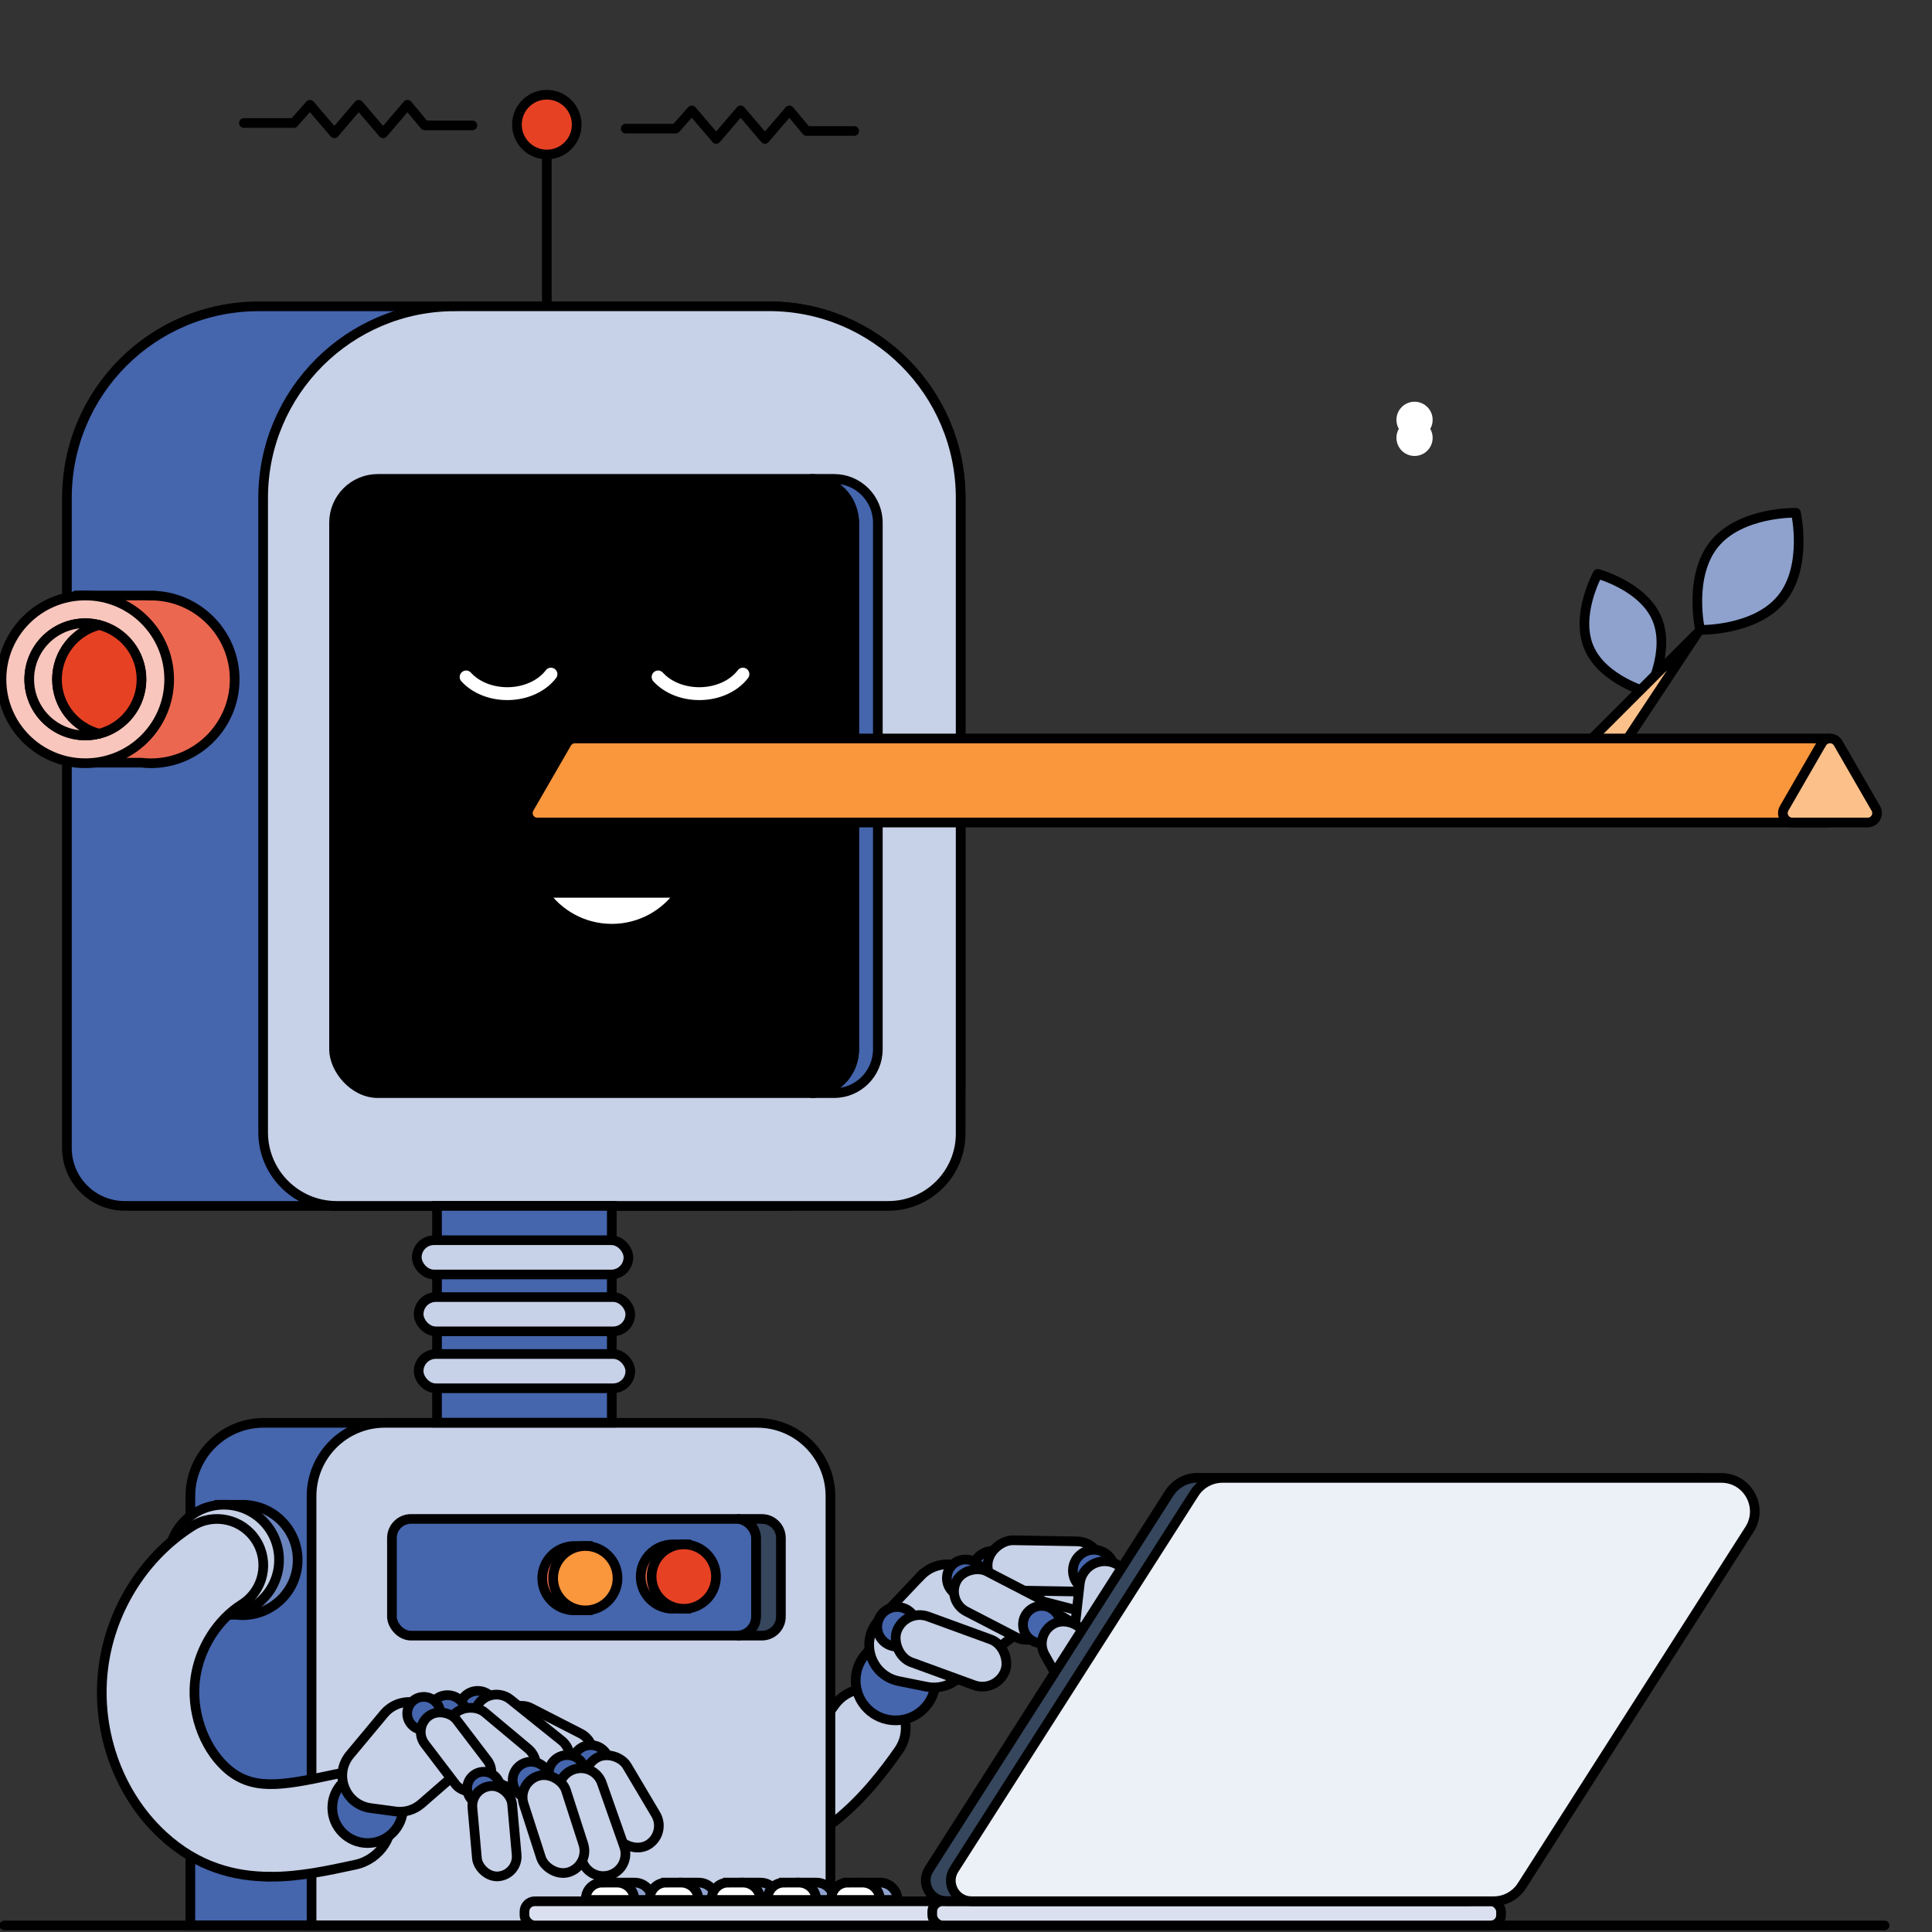 <?xml version="1.0" encoding="UTF-8"?>
<svg xmlns="http://www.w3.org/2000/svg" id="Layer_1" data-name="Layer 1" viewBox="0 0 300 300">
  <rect x="0" y="0" width="300" height="300" fill="#333333" stroke="none"/>
  <defs>
    <style>
      .cls-1, .cls-2, .cls-3, .cls-4, .cls-5, .cls-6, .cls-7, .cls-8, .cls-9, .cls-10, .cls-11, .cls-12, .cls-13, .cls-14, .cls-15, .cls-16, .cls-17, .cls-18, .cls-19, .cls-20 {
        stroke: #000;
        stroke-width: 1.5px;
      }

      .cls-1, .cls-2, .cls-3, .cls-21, .cls-7, .cls-8, .cls-9, .cls-10, .cls-11, .cls-12, .cls-13, .cls-14, .cls-15, .cls-16, .cls-17, .cls-18, .cls-19 {
        stroke-miterlimit: 10;
      }

      .cls-1, .cls-2, .cls-21, .cls-20 {
        fill: none;
      }

      .cls-1, .cls-21, .cls-20 {
        stroke-linecap: round;
      }

      .cls-22, .cls-7 {
        fill: #fff;
      }

      .cls-4, .cls-5, .cls-6, .cls-20 {
        stroke-linejoin: round;
      }

      .cls-4, .cls-18 {
        fill: #f8c6bd;
      }

      .cls-5, .cls-16 {
        fill: #8fa2ce;
      }

      .cls-6, .cls-10 {
        fill: #fcc08a;
      }

      .cls-21 {
        stroke: #fff;
        stroke-width: 2px;
      }

      .cls-8 {
        fill: #e74124;
      }

      .cls-9 {
        fill: #ecf0f7;
      }

      .cls-11 {
        fill: #ec6750;
      }

      .cls-12 {
        fill: #c7d1e7;
      }

      .cls-13 {
        fill: #dae0ef;
      }

      .cls-14 {
        fill: #35465d;
      }

      .cls-15 {
        fill: #6a84be;
      }

      .cls-17 {
        fill: #4565ad;
      }

      .cls-19 {
        fill: #fa963c;
      }
    </style>
  </defs>
  <path class="cls-12" d="m114.1,289.2c-3.1,0-5.76-2.36-6.05-5.52-.31-3.35,2.14-6.31,5.49-6.63,3.57-.33,6.63-2.25,8.56-3.81,2.46-1.97,4.77-4.57,7.47-8.43,1.93-2.75,5.72-3.42,8.48-1.5,2.75,1.93,3.42,5.72,1.5,8.48-2.11,3.01-5.42,7.43-9.84,10.96-4.64,3.71-9.84,5.93-15.03,6.42-.19.02-.39.03-.58.03Z"></path>
  <path class="cls-17" d="m40.94,220.94h55.3c6.28,0,11.37,5.1,11.37,11.37v66.68H29.56v-66.68c0-6.28,5.1-11.37,11.37-11.37Z"></path>
  <g>
    <circle class="cls-17" cx="139.07" cy="260.94" r="6.2"></circle>
    <path class="cls-12" d="m142.97,244.69l-6.43,6.8c-3.1,3.27-1.38,8.68,3.04,9.56l4.33.87c1.62.32,3.3-.07,4.61-1.07l8.37-6.41c3.91-3,2.47-9.21-2.36-10.17l-6.26-1.25c-1.94-.39-3.93.25-5.29,1.68Z"></path>
    <circle class="cls-17" cx="162.26" cy="246.48" r="3.24"></circle>
    <rect class="cls-12" x="166.36" y="241.72" width="7.12" height="16.2" rx="3.56" ry="3.56" transform="translate(-131.64 268.35) rotate(-59.29)"></rect>
    <circle class="cls-17" cx="176.93" cy="253.98" r="2.96"></circle>
    <circle class="cls-17" cx="159.42" cy="244.93" r="3.24"></circle>
    <path class="cls-12" d="m177.79,248.83h0c-.58,2.07-2.73,3.28-4.8,2.7l-11.15-2.89c-2.07-.58-3.28-2.73-2.7-4.8h0c.58-2.07,2.73-3.28,4.8-2.7l11.15,2.89c2.07.58,3.28,2.73,2.7,4.8Z"></path>
    <circle class="cls-17" cx="175.01" cy="248.04" r="3.24"></circle>
    <circle class="cls-17" cx="154.19" cy="244.06" r="3.24"></circle>
    <rect class="cls-12" x="158.32" y="234.31" width="7.79" height="17.71" rx="3.9" ry="3.9" transform="translate(-83.64 401.27) rotate(-89.04)"></rect>
    <circle class="cls-17" cx="169.84" cy="243.89" r="3.24"></circle>
    <rect class="cls-12" x="173.59" y="247.39" width="6.67" height="15.16" rx="3.33" ry="3.33" transform="translate(4.32 -2.94) rotate(.96)"></rect>
    <circle class="cls-17" cx="149.93" cy="245.06" r="2.9"></circle>
    <rect class="cls-12" x="152.09" y="241.2" width="6.99" height="15.9" rx="3.5" ry="3.5" transform="translate(-137.2 272.78) rotate(-62.63)"></rect>
    <circle class="cls-17" cx="161.75" cy="252.26" r="2.9"></circle>
    <path class="cls-12" d="m169.67,261.92h0c-2.13-.3-3.62-2.26-3.32-4.4l1.33-11.73c.3-2.13,2.26-3.62,4.4-3.32h0c2.13.3,3.62,2.26,3.32,4.4l-1.33,11.73c-.3,2.13-2.26,3.62-4.4,3.32Z"></path>
    <circle class="cls-17" cx="139.3" cy="252.61" r="3.08"></circle>
    <rect class="cls-12" x="138.71" y="252.56" width="17.92" height="7.56" rx="3.78" ry="3.78" transform="translate(96.84 -35.09) rotate(20.05)"></rect>
    <rect class="cls-12" x="163.96" y="251.15" width="6.99" height="15.9" rx="3.5" ry="3.5" transform="translate(-105.21 114.78) rotate(-29.23)"></rect>
  </g>
  <path class="cls-12" d="m59.75,220.94h57.83c6.28,0,11.37,5.1,11.37,11.37v66.68H48.38v-66.68c0-6.28,5.1-11.37,11.37-11.37Z"></path>
  <path class="cls-17" d="m119.41,187.25H19.37c-4.96,0-8.98-4.02-8.98-8.98v-100.95c0-16.43,13.32-29.75,29.75-29.75h79.28c16.43,0,29.75,13.32,29.75,29.75v91.02c0,16.43-13.32,18.91-29.75,18.91Z"></path>
  <path class="cls-12" d="m70.61,47.56h48.81c16.42,0,29.75,13.33,29.75,29.75v98.72c0,6.19-5.03,11.22-11.22,11.22H52.28c-6.3,0-11.42-5.12-11.42-11.42v-98.51c0-16.42,13.33-29.75,29.75-29.75Z"></path>
  <path class="cls-11" d="m23.41,92.47h-11.19v6.38c-1.16,1.95-1.84,4.21-1.84,6.64s.68,4.7,1.84,6.64v6.3h9.74c.48.05.96.09,1.45.09,7.19,0,13.03-5.83,13.03-13.02s-5.83-13.02-13.03-13.02Z"></path>
  <circle class="cls-18" cx="13.25" cy="105.49" r="13.02"></circle>
  <path class="cls-15" d="m37.64,233.66h-3.55v4.2c-.76,1.28-1.21,2.77-1.21,4.37s.45,3.09,1.21,4.37v4.14h2.6c.31.03.63.06.96.06,4.73,0,8.57-3.84,8.57-8.57s-3.84-8.57-8.57-8.57Z"></path>
  <circle class="cls-12" cx="34.76" cy="242.22" r="8.57"></circle>
  <circle class="cls-22" cx="219.65" cy="67.99" r="2.81"></circle>
  <circle class="cls-22" cx="219.65" cy="65.19" r="2.81"></circle>
  <g>
    <path class="cls-17" d="m129.51,74.36h-3.67c3.76,0,6.8,3.05,6.8,6.8v81.78c0,3.76-3.05,6.8-6.8,6.8h3.67c3.76,0,6.8-3.05,6.8-6.8v-81.78c0-3.76-3.05-6.8-6.8-6.8Z"></path>
    <rect class="cls-3" x="51.87" y="74.36" width="80.77" height="95.38" rx="6.8" ry="6.8"></rect>
  </g>
  <path class="cls-5" d="m257.28,96.07c2.16,5.08-1.36,11.45-1.36,11.45,0,0-7.03-1.88-9.19-6.96s1.36-11.45,1.36-11.45c0,0,7.03,1.88,9.19,6.96Z"></path>
  <polyline class="cls-6" points="244.76 117.11 263.57 98.31 251.13 117.11"></polyline>
  <path class="cls-19" d="m89.27,114.67h0c-.49,0-.99.24-1.27.73l-5.84,10.12c-.56.98.14,2.2,1.27,2.2h199.86v-13.05H89.27Z"></path>
  <path class="cls-10" d="m282.88,115.4l-5.84,10.12c-.56.98.14,2.2,1.27,2.2h11.69c1.13,0,1.84-1.22,1.27-2.2l-5.84-10.12c-.56-.98-1.98-.98-2.54,0Z"></path>
  <path class="cls-5" d="m276.64,92.98c-4.11,5.02-12.65,4.83-12.65,4.83,0,0-1.88-8.33,2.23-13.36,4.11-5.02,12.65-4.83,12.65-4.83,0,0,1.88,8.33-2.23,13.36Z"></path>
  <path class="cls-21" d="m85.55,104.68c-1.37,1.81-3.89,3.03-6.77,3.03-2.64,0-4.98-1.02-6.4-2.59"></path>
  <path class="cls-21" d="m115.36,104.68c-1.37,1.81-3.89,3.03-6.77,3.03-2.64,0-4.98-1.02-6.4-2.59"></path>
  <path class="cls-7" d="m84.39,138.64c2.33,3.37,6.22,5.57,10.62,5.57s8.29-2.21,10.62-5.57h-21.24Z"></path>
  <line class="cls-2" x1="84.91" y1="47.56" x2="84.91" y2="23.99"></line>
  <circle class="cls-8" cx="84.91" cy="19.35" r="4.64"></circle>
  <polyline class="cls-20" points="37.87 19.1 45.63 19.1 48.13 16.27 51.92 20.7 55.7 16.27 59.49 20.7 63.27 16.27 65.95 19.47 73.35 19.47"></polyline>
  <polyline class="cls-20" points="97.16 19.97 104.92 19.97 107.42 17.14 111.21 21.57 115 17.14 118.78 21.57 122.57 17.14 125.24 20.34 132.64 20.34"></polyline>
  <circle class="cls-18" cx="13.25" cy="105.49" r="8.71"></circle>
  <g>
    <path class="cls-4" d="m8.85,105.49c0-4.07,2.79-7.47,6.56-8.44-.69-.18-1.41-.28-2.16-.28-4.81,0-8.71,3.9-8.71,8.71s3.9,8.71,8.71,8.71c.75,0,1.46-.1,2.16-.28-3.77-.96-6.56-4.37-6.56-8.44Z"></path>
    <path class="cls-8" d="m21.97,105.49c0-4.07-2.79-7.47-6.56-8.44-3.77.96-6.56,4.37-6.56,8.44s2.79,7.47,6.56,8.44c3.77-.96,6.56-4.37,6.56-8.44Z"></path>
  </g>
  <rect class="cls-17" x="67.86" y="187.25" width="27.14" height="33.66"></rect>
  <rect class="cls-12" x="64.72" y="192.58" width="32.86" height="5.32" rx="2.66" ry="2.66"></rect>
  <rect class="cls-12" x="65.01" y="201.41" width="32.86" height="5.32" rx="2.66" ry="2.66"></rect>
  <rect class="cls-12" x="65.01" y="210.25" width="32.86" height="5.32" rx="2.66" ry="2.66"></rect>
  <path class="cls-12" d="m42.04,291.41c-5.6,0-11.38-1.47-16.74-6.41-7.12-6.56-10.63-16.77-9.17-26.65,1.29-8.76,6.42-16.75,13.72-21.37,3.36-2.13,7.8-1.13,9.92,2.23,2.13,3.36,1.13,7.8-2.23,9.92-3.76,2.38-6.51,6.72-7.19,11.32-.75,5.08,1.14,10.7,4.69,13.98,3.99,3.68,8.49,2.92,16.77,1.13l.33-.07c3.88-.84,7.71,1.63,8.55,5.51.84,3.88-1.63,7.71-5.51,8.55l-.33.07c-3.94.85-8.32,1.8-12.81,1.8Z"></path>
  <g>
    <circle class="cls-17" cx="57.09" cy="280.7" r="5.49"></circle>
    <path class="cls-12" d="m59.63,266.12l-5.3,6.36c-2.55,3.07-.74,7.74,3.22,8.28l3.87.52c1.45.2,2.91-.24,4.01-1.2l7.04-6.13c3.29-2.87,1.67-8.27-2.65-8.86l-5.6-.76c-1.73-.23-3.46.44-4.58,1.78Z"></path>
    <circle class="cls-17" cx="76.77" cy="266.63" r="2.86"></circle>
    <rect class="cls-12" x="81.26" y="262.4" width="6.9" height="15.68" rx="3.45" ry="3.45" transform="translate(-194.45 222.51) rotate(-62.89)"></rect>
    <circle class="cls-17" cx="91.73" cy="273.84" r="2.86"></circle>
    <rect class="cls-12" x="93.18" y="271.87" width="6.9" height="15.68" rx="3.45" ry="3.45" transform="translate(-129.24 88.51) rotate(-30.69)"></rect>
    <circle class="cls-17" cx="74.18" cy="265.42" r="2.86"></circle>
    <path class="cls-12" d="m87.69,275.18h0c-1.22,1.46-3.4,1.65-4.86.43l-7.95-6.38c-1.46-1.22-1.65-3.4-.43-4.86h0c1.22-1.46,3.4-1.65,4.86-.43l7.95,6.38c1.46,1.22,1.65,3.4.43,4.86Z"></path>
    <circle class="cls-17" cx="88.07" cy="275.39" r="2.86"></circle>
    <path class="cls-12" d="m94.73,291.15h0c-1.81.59-3.76-.41-4.34-2.22l-3.47-9.85c-.59-1.81.41-3.76,2.22-4.34h0c1.81-.59,3.76.41,4.34,2.22l3.47,9.85c.59,1.81-.41,3.76-2.22,4.34Z"></path>
    <circle class="cls-17" cx="69.48" cy="266.08" r="2.86"></circle>
    <rect class="cls-12" x="72.98" y="263.52" width="6.9" height="15.68" rx="3.45" ry="3.45" transform="translate(-180.76 155.89) rotate(-50.09)"></rect>
    <circle class="cls-17" cx="82.47" cy="276.42" r="2.86"></circle>
    <rect class="cls-12" x="82.51" y="275.39" width="6.9" height="15.68" rx="3.45" ry="3.45" transform="translate(-82.86 40.11) rotate(-17.89)"></rect>
    <circle class="cls-17" cx="65.8" cy="266.06" r="2.57"></circle>
    <rect class="cls-12" x="67.73" y="265.03" width="6.19" height="14.07" rx="3.09" ry="3.09" transform="translate(-150.36 98.53) rotate(-37.29)"></rect>
    <circle class="cls-17" cx="75.11" cy="277.69" r="2.57"></circle>
    <rect class="cls-12" x="73.71" y="277.31" width="6.19" height="14.07" rx="3.09" ry="3.09" transform="translate(-24.94 7.94) rotate(-5.09)"></rect>
  </g>
  <line class="cls-1" x1=".66" y1="298.98" x2="292.64" y2="298.98"></line>
  <g>
    <rect class="cls-13" x="81.44" y="295.23" width="71.54" height="3.75" rx="1.59" ry="1.59"></rect>
    <rect class="cls-13" x="144.76" y="295.23" width="88.32" height="3.75" rx="1.59" ry="1.59"></rect>
    <path class="cls-14" d="m263.38,229.47h-77.44c-1.78,0-3.43.91-4.38,2.4l-37.3,58.4c-1.36,2.13.17,4.93,2.7,4.93h81.09c1.78,0,3.43-.91,4.38-2.4l35.34-55.33c2.21-3.46-.28-8-4.38-8Z"></path>
    <path class="cls-9" d="m267.27,229.49h-77.44c-1.78,0-3.43.91-4.38,2.4l-37.3,58.4c-1.36,2.13.17,4.93,2.7,4.93h81.09c1.78,0,3.43-.91,4.38-2.4l35.34-55.33c2.21-3.46-.28-8-4.38-8Z"></path>
  </g>
  <g>
    <path class="cls-14" d="m118.3,235.86h-3.87c1.63,0,2.96,1.32,2.96,2.96v12.2c0,1.63-1.32,2.96-2.96,2.96h3.87c1.63,0,2.96-1.32,2.96-2.96v-12.2c0-1.63-1.32-2.96-2.96-2.96Z"></path>
    <rect class="cls-17" x="60.86" y="235.86" width="56.53" height="18.12" rx="2.96" ry="2.96"></rect>
  </g>
  <g>
    <path class="cls-11" d="m89.21,240.06h2.07v2.45c.44.75.7,1.62.7,2.55,0,.93-.26,1.8-.7,2.55v2.42h-1.52c-.18.02-.37.03-.56.03-2.76,0-5-2.24-5-5s2.24-5,5-5Z"></path>
    <circle class="cls-19" cx="90.89" cy="245.06" r="5"></circle>
  </g>
  <g>
    <path class="cls-11" d="m104.5,239.81h2.07v2.45c.44.75.7,1.62.7,2.55s-.26,1.8-.7,2.55v2.42h-1.52c-.18.02-.37.03-.56.03-2.76,0-5-2.24-5-5s2.24-5,5-5Z"></path>
    <circle class="cls-8" cx="106.18" cy="244.81" r="5"></circle>
  </g>
  <g>
    <path class="cls-16" d="m96.22,292.33h2.34c1.48,0,2.69,1.2,2.69,2.69h-7.56v-.16c0-1.4,1.13-2.53,2.53-2.53Z"></path>
    <path class="cls-7" d="m93.49,292.33h2.34c1.48,0,2.69,1.2,2.69,2.69h-7.56v-.16c0-1.4,1.13-2.53,2.53-2.53Z"></path>
  </g>
  <g>
    <path class="cls-16" d="m106.16,292.33h2.34c1.48,0,2.69,1.2,2.69,2.69h-7.56v-.16c0-1.4,1.13-2.53,2.53-2.53Z"></path>
    <path class="cls-7" d="m103.43,292.33h2.34c1.48,0,2.69,1.2,2.69,2.69h-7.56v-.16c0-1.4,1.13-2.53,2.53-2.53Z"></path>
  </g>
  <g>
    <path class="cls-16" d="m115.77,292.33h2.34c1.48,0,2.69,1.2,2.69,2.69h-7.56v-.16c0-1.4,1.13-2.53,2.53-2.53Z"></path>
    <path class="cls-7" d="m113.04,292.33h2.34c1.48,0,2.69,1.2,2.69,2.69h-7.56v-.16c0-1.4,1.13-2.53,2.53-2.53Z"></path>
  </g>
  <g>
    <path class="cls-16" d="m124.45,292.33h2.34c1.48,0,2.69,1.2,2.69,2.69h-7.56v-.16c0-1.4,1.13-2.53,2.53-2.53Z"></path>
    <path class="cls-7" d="m121.72,292.33h2.34c1.48,0,2.69,1.2,2.69,2.69h-7.56v-.16c0-1.4,1.13-2.53,2.53-2.53Z"></path>
  </g>
  <g>
    <path class="cls-16" d="m134.34,292.33h2.34c1.48,0,2.69,1.2,2.69,2.69h-7.56v-.16c0-1.4,1.13-2.53,2.53-2.53Z"></path>
    <path class="cls-7" d="m131.62,292.33h2.34c1.48,0,2.69,1.2,2.69,2.69h-7.56v-.16c0-1.4,1.13-2.53,2.53-2.53Z"></path>
  </g>
</svg>
